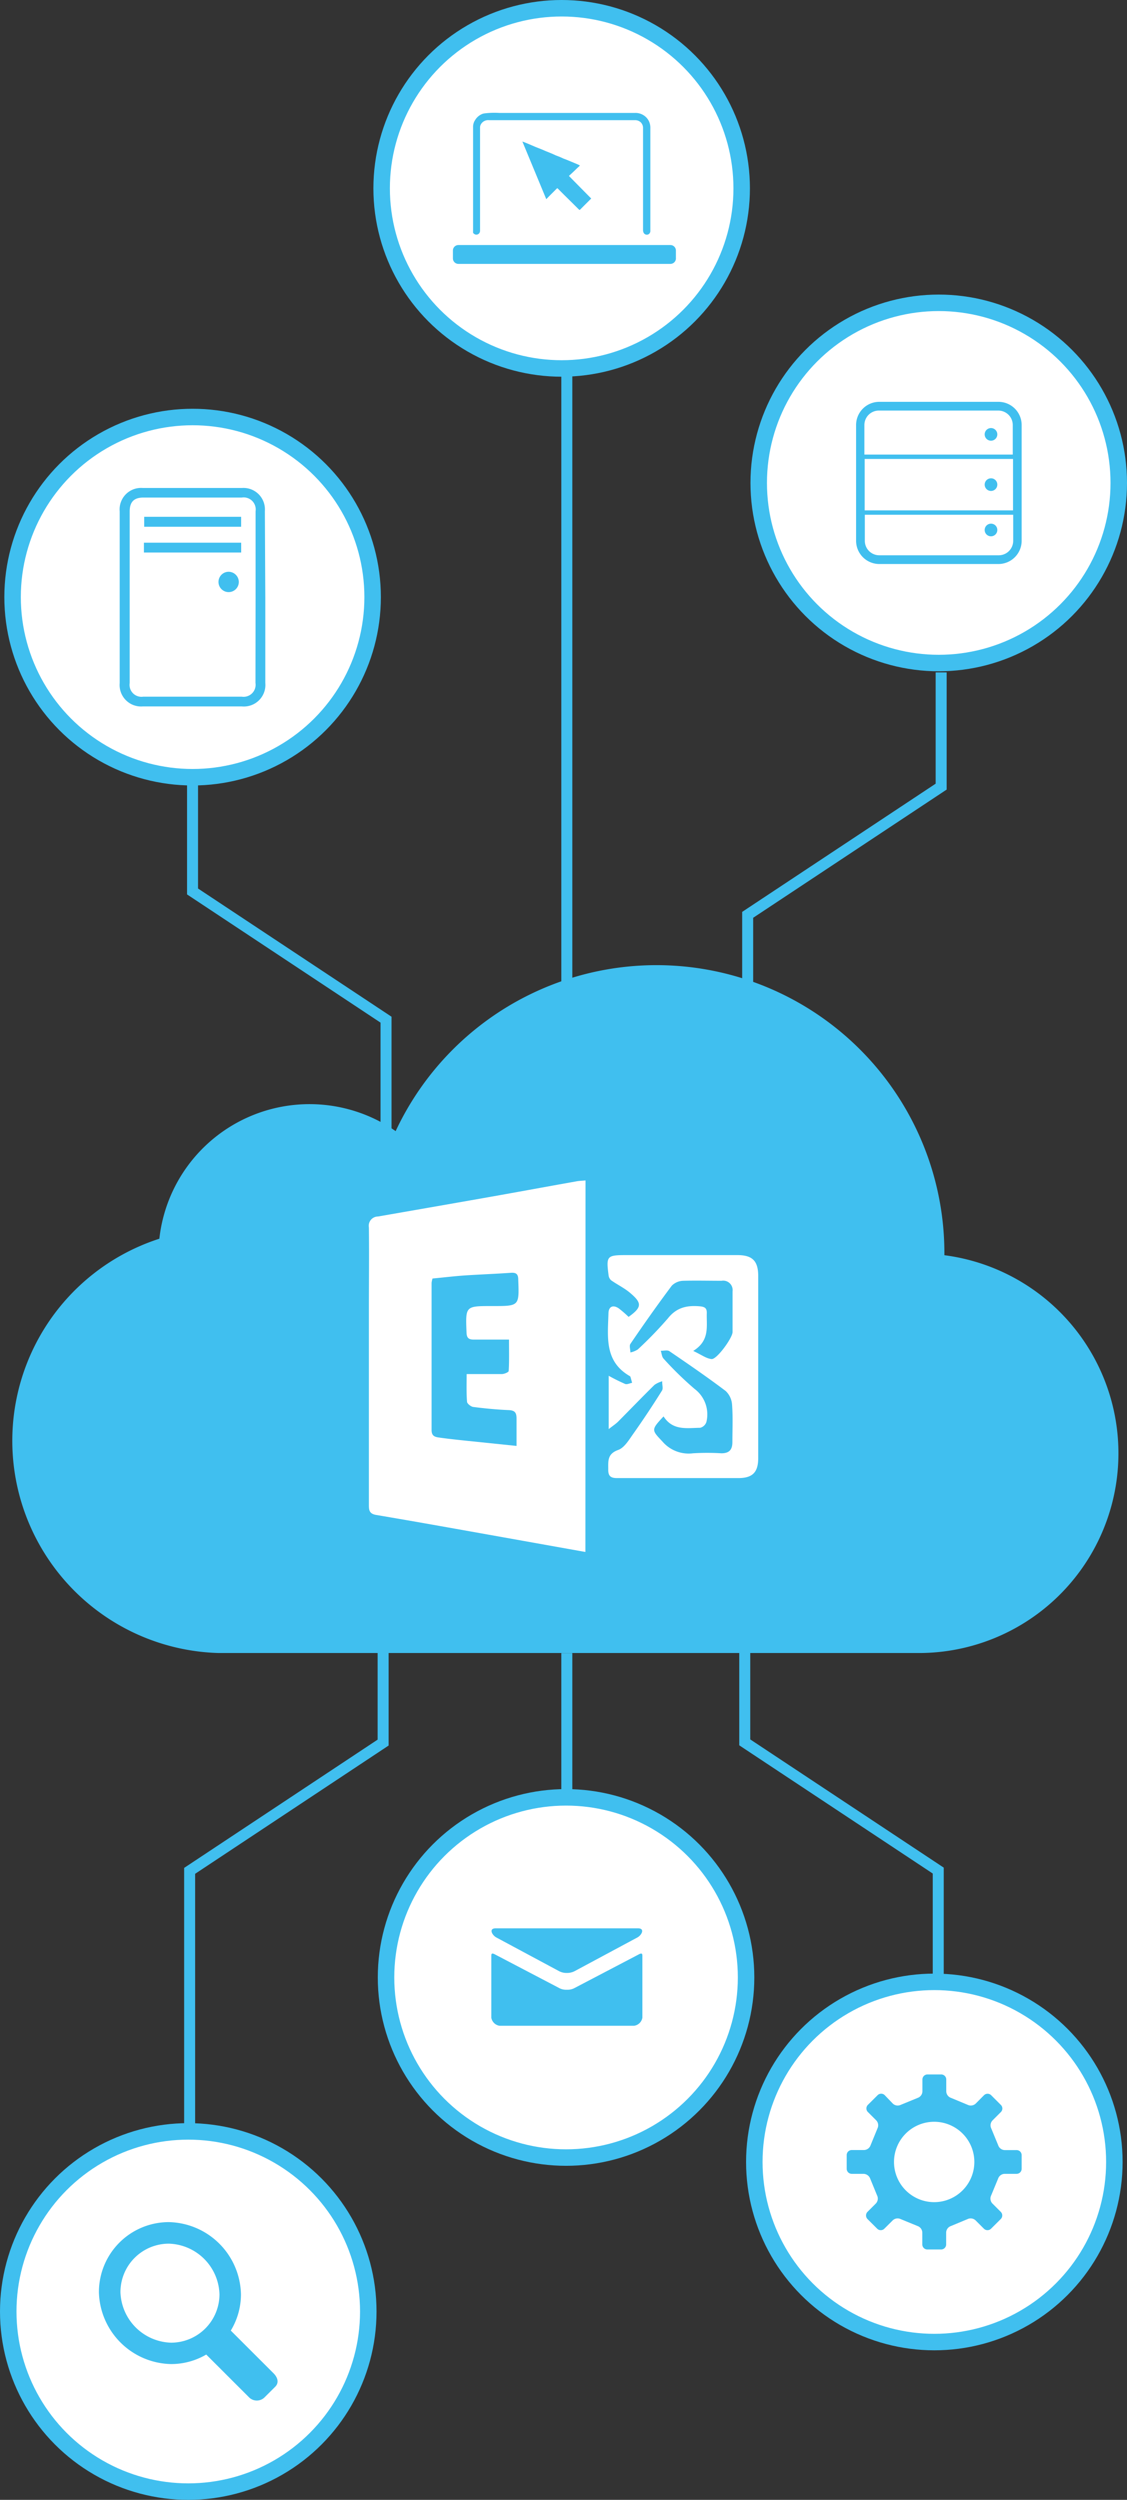 <svg xmlns="http://www.w3.org/2000/svg" viewBox="0 0 205.09 454.7"><rect x="0" y="0" width="205.09" height="454.7" fill="#333333" stroke="none"/><defs><style>.cls-1,.cls-4,.cls-5{fill:#fff;}.cls-1,.cls-3,.cls-4{stroke:#40bfef;stroke-miterlimit:10;}.cls-1{stroke-width:3px;}.cls-2{fill:#40bfef;}.cls-3{fill:none;}.cls-3,.cls-4{stroke-width:2px;}</style></defs><g id="Capa_2" data-name="Capa 2"><g id="Capa_1-2" data-name="Capa 1"><circle class="cls-1" cx="34.26" cy="420.44" r="32.76"/><path class="cls-2" d="M49.78,431.68,42,423.91a12.71,12.71,0,0,0,1.85-6.61,13.42,13.42,0,0,0-13.13-13.12A12.73,12.73,0,0,0,18,416.91,13.41,13.41,0,0,0,31.13,430a12.64,12.64,0,0,0,6.4-1.73l7.82,7.81a2,2,0,0,0,2.77,0l1.94-1.93C50.82,433.41,50.55,432.45,49.78,431.68ZM21.92,416.91a8.81,8.81,0,0,1,8.81-8.81,9.5,9.5,0,0,1,9.21,9.2,8.81,8.81,0,0,1-8.81,8.81A9.49,9.49,0,0,1,21.92,416.91Z"/><circle class="cls-1" cx="170.83" cy="87.84" r="32.76"/><path class="cls-2" d="M181.49,79a1.15,1.15,0,1,1-1.15-1.14A1.15,1.15,0,0,1,181.49,79Z"/><path class="cls-2" d="M181.49,88.1A1.15,1.15,0,1,1,180.34,87,1.14,1.14,0,0,1,181.49,88.1Z"/><path class="cls-2" d="M181.49,96.39a1.15,1.15,0,1,1-1.15-1.14A1.14,1.14,0,0,1,181.49,96.39Z"/><path class="cls-2" d="M181.68,73.09H160a4.22,4.22,0,0,0-4.21,4.21V98.37a4.23,4.23,0,0,0,4.21,4.22h21.71a4.23,4.23,0,0,0,4.21-4.22V77.3A4.22,4.22,0,0,0,181.68,73.09ZM157.35,83.48h27v9.35h-27Zm2.62-8.8h21.71a2.63,2.63,0,0,1,2.62,2.62v5.38h-27V77.3A2.63,2.63,0,0,1,160,74.68ZM181.68,101H160a2.63,2.63,0,0,1-2.62-2.63V93.63h27v4.74A2.63,2.63,0,0,1,181.68,101Z"/><circle class="cls-1" cx="35.05" cy="108.61" r="32.76"/><g id="M5GRgn.tif"><path class="cls-2" d="M48.28,108.67v15.55A3.92,3.92,0,0,1,44,128.49h-18a3.91,3.91,0,0,1-4.22-4.24V93a3.91,3.91,0,0,1,4.23-4.24h18a3.91,3.91,0,0,1,4.19,4.21Zm-1.77-.06V93A2.19,2.19,0,0,0,44,90.5H26.11c-1.73,0-2.51.79-2.51,2.54v31.2a2.17,2.17,0,0,0,2.46,2.48H44a2.19,2.19,0,0,0,2.49-2.51Z"/><path class="cls-2" d="M26.24,94H43.88v1.81H26.24Z"/><path class="cls-2" d="M26.19,100.5V98.71h17.7v1.79Z"/><path class="cls-2" d="M43.46,105.86A1.85,1.85,0,1,1,41.62,104,1.87,1.87,0,0,1,43.46,105.86Z"/></g><circle class="cls-1" cx="170.03" cy="393.24" r="32.76"/><path class="cls-2" d="M185,395.4a.92.92,0,0,0,.92-.91V392a.92.92,0,0,0-.92-.92h-2.18a1.29,1.29,0,0,1-1.17-.88l-1.26-3.05a1.3,1.3,0,0,1,.21-1.45l1.54-1.54a.91.91,0,0,0,0-1.29l-1.77-1.77a.92.92,0,0,0-1.3,0l-1.53,1.54a1.31,1.31,0,0,1-1.46.2l-3-1.25a1.29,1.29,0,0,1-.88-1.17v-2.19a.92.92,0,0,0-.92-.91h-2.5a.92.92,0,0,0-.92.91v2.19a1.29,1.29,0,0,1-.87,1.17l-3.05,1.25a1.29,1.29,0,0,1-1.45-.2L161,381.09a.91.91,0,0,0-1.29,0l-1.78,1.77a.92.92,0,0,0,0,1.29l1.54,1.54a1.3,1.3,0,0,1,.21,1.45l-1.25,3.05a1.31,1.31,0,0,1-1.18.88H155a.92.92,0,0,0-.92.92v2.5a.92.92,0,0,0,.92.91h2.18a1.33,1.33,0,0,1,1.18.88l1.25,3.05a1.3,1.3,0,0,1-.21,1.45l-1.54,1.54a.94.94,0,0,0,0,1.3l1.77,1.76a.92.92,0,0,0,1.3,0l1.54-1.53a1.29,1.29,0,0,1,1.45-.21l3.05,1.25a1.3,1.3,0,0,1,.87,1.18v2.18a.92.92,0,0,0,.92.91h2.5a.92.92,0,0,0,.92-.91v-2.18a1.29,1.29,0,0,1,.88-1.18l3-1.25a1.31,1.31,0,0,1,1.46.21l1.53,1.53a.92.92,0,0,0,1.3,0l1.77-1.76a.92.92,0,0,0,0-1.3l-1.54-1.54a1.3,1.3,0,0,1-.21-1.45l1.26-3.05a1.3,1.3,0,0,1,1.17-.88Zm-15,5.15a7.31,7.31,0,1,1,7.31-7.31A7.31,7.31,0,0,1,170,400.55Z"/><circle class="cls-1" cx="102.21" cy="34.26" r="32.76"/><path class="cls-2" d="M90.83,20.54a14.35,14.35,0,0,0-2.62.08,1.87,1.87,0,0,0-.41.09,2.7,2.7,0,0,0-1.34,1.13,2.2,2.2,0,0,0-.37,1.24V41.87a2.62,2.62,0,0,0,0,.28.75.75,0,0,0,0,.16c.06.17.2.24.36.33a.68.68,0,0,0,.75-.2.79.79,0,0,0,.16-.53q0-9.22,0-18.45c0-.12,0-.25,0-.37a1.33,1.33,0,0,1,.29-.68A1.52,1.52,0,0,1,89,21.86h26.6a1.44,1.44,0,0,1,1,.39,1.42,1.42,0,0,1,.42,1V41.89a1.16,1.16,0,0,0,.09.41.65.65,0,0,0,1,.25.73.73,0,0,0,.24-.63V23.35a2.82,2.82,0,0,0-.23-1.24,2.63,2.63,0,0,0-.9-1.08,2.73,2.73,0,0,0-1.64-.49H90.83Zm8.58,15.69.54-.56,1.3-1.3c.17-.17.17-.17.33,0l1,1L104,36.77l1.35,1.34c.09.09.15.09.24,0,.67-.68,1.35-1.35,2-2L103.53,32l.77-.71c.36-.34.71-.7,1.06-1l.17-.19-.22-.12h0l-.7-.3-.68-.28-.7-.29c-.23-.1-.47-.18-.7-.27l-.69-.31-.68-.26-.68-.31-1.11-.45c-.29-.12-.56-.25-.85-.36l-1.11-.44-.93-.4-.89-.37-.53-.2ZM122,48H83.42a1,1,0,0,1-1-1V45.57a1,1,0,0,1,1-1H122a1,1,0,0,1,1,1v1.34A1,1,0,0,1,122,48Z"/><path class="cls-2" d="M171.86,228.32c0-.15,0-.3,0-.45A52.4,52.4,0,0,0,72,205.74,27.49,27.49,0,0,0,29,225.31a38.62,38.62,0,0,0,10.81,75.36H167.26a36.33,36.33,0,0,0,4.6-72.36Z"/><polyline class="cls-3" points="35.04 141.37 35.04 162.15 70.25 185.47 70.25 219.07"/><polyline class="cls-3" points="171.27 122.3 171.27 143.08 136.06 166.4 136.06 200"/><polyline class="cls-3" points="170.74 361.02 170.74 340.24 135.53 316.92 135.53 275.38"/><polyline class="cls-3" points="34.51 388.03 34.51 340.29 69.72 316.96 69.72 294.44"/><line class="cls-4" x1="103.15" y1="67.2" x2="103.15" y2="189.15"/><line class="cls-4" x1="103.15" y1="300.68" x2="103.15" y2="331.69"/><circle class="cls-1" cx="103.01" cy="359.68" r="32.76"/><path class="cls-2" d="M90.31,352.4l11.46,6.15a2.92,2.92,0,0,0,1.38.31,3,3,0,0,0,1.39-.31L116,352.4c.75-.4,1.45-1.66.08-1.66H90.23C88.86,350.74,89.57,352,90.31,352.4Zm26,3.05-11.77,6.16a2.64,2.64,0,0,1-1.39.3,2.61,2.61,0,0,1-1.38-.3L90,355.45c-.6-.31-.59.06-.59.34V367a1.78,1.78,0,0,0,1.51,1.47h24.46A1.78,1.78,0,0,0,116.9,367v-11.2C116.9,355.51,116.91,355.14,116.31,355.45Z"/><g id="cnlR7h"><path class="cls-5" d="M106.53,282.29l-15-2.68c-7.7-1.37-15.39-2.76-23.1-4.06-1.32-.23-1.3-1-1.3-1.93q0-17.76,0-35.51c0-5,.06-9.9,0-14.84a1.69,1.69,0,0,1,1.66-2q9.5-1.65,19-3.32c5.7-1,11.39-2.06,17.08-3.07.52-.1,1.05-.11,1.68-.17ZM84.92,249.93c2.25,0,4.33,0,6.4,0,.45,0,1.24-.34,1.25-.56.11-1.79.06-3.59.06-5.71-2.31,0-4.34,0-6.38,0-.92,0-1.32-.26-1.35-1.28-.19-4.82-.22-4.82,4.59-4.82h.16c4.87,0,4.84,0,4.66-4.81,0-1-.38-1.31-1.35-1.24-2.84.2-5.69.3-8.52.49-1.92.14-3.83.37-5.73.55a4.92,4.92,0,0,0-.17.78c0,8.93,0,17.86,0,26.79,0,1.2.75,1.27,1.54,1.38,1.64.23,3.3.4,5,.58L94,263c0-1.83,0-3.43,0-5,0-1.12-.37-1.48-1.49-1.52-2.14-.09-4.28-.3-6.4-.57-.42-.06-1.09-.59-1.12-.94C84.86,253.3,84.92,251.64,84.92,249.93Z"/><path class="cls-5" d="M110.77,259.94v-9.7a33,33,0,0,0,3,1.49c.34.13.84-.13,1.26-.21-.1-.37-.2-.74-.31-1.11,0,0-.06-.08-.11-.11-4.68-2.69-4-7.18-3.88-11.49.05-1.17.84-1.53,1.87-.83a20.51,20.51,0,0,1,1.79,1.55c2.36-1.69,2.48-2.46.48-4.19-1.11-1-2.45-1.62-3.65-2.46a1.44,1.44,0,0,1-.47-.92c-.46-3.52-.32-3.67,3.26-3.67h20.18c2.73,0,3.79,1.06,3.79,3.81q0,16.56,0,33.1c0,2.57-1,3.64-3.59,3.65-7.38,0-14.75,0-22.12,0-1.2,0-1.61-.43-1.58-1.61,0-1.48-.19-2.79,1.81-3.51,1.15-.41,2-1.9,2.79-3q2.69-3.81,5.17-7.78c.27-.41,0-1.13.06-1.71a4.69,4.69,0,0,0-1.41.65c-2.23,2.19-4.39,4.44-6.59,6.65C112.07,259,111.55,259.32,110.77,259.94Zm10-2.33c-2.32,2.48-2.21,2.48-.22,4.59a6.29,6.29,0,0,0,5.57,2.14,42.3,42.3,0,0,1,5.16,0c1.47,0,2-.69,2-2.06,0-2.26.11-4.53-.06-6.77a3.75,3.75,0,0,0-1.16-2.5c-3.34-2.52-6.79-4.89-10.24-7.24-.37-.25-1-.06-1.57-.08.16.49.19,1.11.51,1.44a61.17,61.17,0,0,0,5.65,5.51,5.79,5.79,0,0,1,2.14,6,1.61,1.61,0,0,1-1.12,1.06C125,259.73,122.43,260.27,120.74,257.61Zm5.4-11.88c1.48.69,2.38,1.39,3.33,1.47s3.79-3.83,3.81-4.9c0-2.47,0-4.94,0-7.41a1.72,1.72,0,0,0-2-1.93c-2.31,0-4.62-.06-6.93,0a3.09,3.09,0,0,0-2.12.88c-2.6,3.47-5.09,7-7.54,10.6-.24.35,0,1,0,1.56a4.11,4.11,0,0,0,1.35-.55,71.54,71.54,0,0,0,5.49-5.67c1.59-2,3.51-2.38,5.83-2.17.87.09,1.26.33,1.23,1.25C128.54,241.27,129.22,243.82,126.14,245.73Z"/></g></g></g></svg>